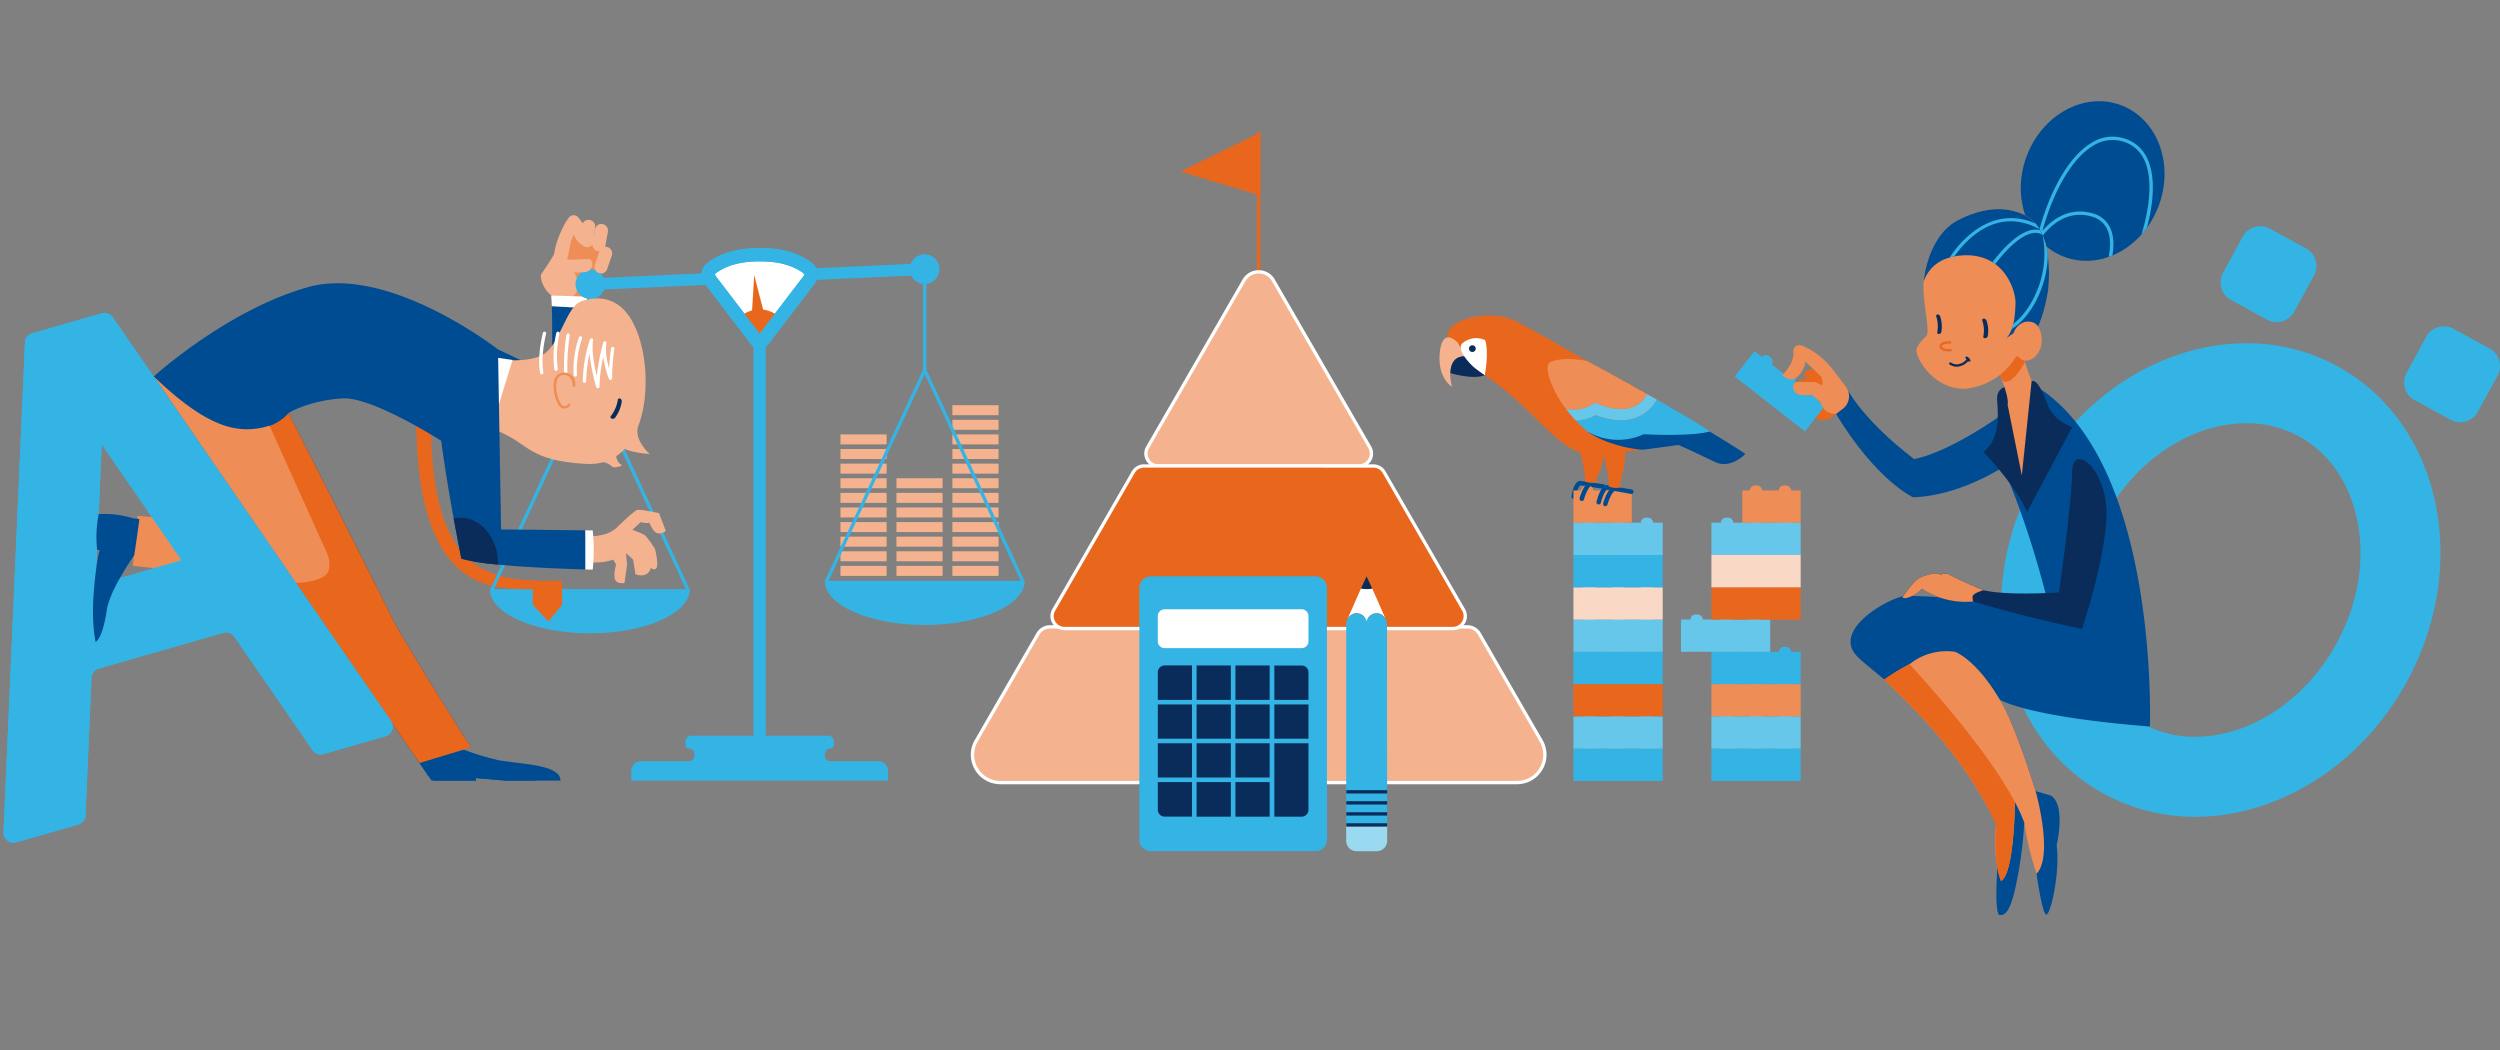 <svg id="Översikt" xmlns="http://www.w3.org/2000/svg" viewBox="0 0 750 315"><rect x="0" y="0" width="750" height="315" fill="#808080" stroke="none"/><defs><style>.cls-1{fill:#004c93;}.cls-2{fill:#ee8d55;}.cls-3{fill:#f9d9c6;}.cls-4{fill:#f4b38e;}.cls-5{fill:#fff;}.cls-6{fill:#34b4e4;}.cls-7{fill:#e9671d;}.cls-8{fill:#0a2c5a;}.cls-9{fill:#67c7eb;}.cls-10{fill:none;}.cls-11{fill:#e8671d;}.cls-12{fill:#9adaf1;}.cls-13{fill:#4079ae;}</style></defs><title>ao-oversikt</title><path class="cls-1" d="M176.129,88.972v35.9H149.483l-.087-20.046,16.151,7.639s.266-13.442,0-20.583C165.5,90.545,176.129,88.972,176.129,88.972Z"/><rect class="cls-2" x="165.932" y="70.515" width="12.903" height="19.316" rx="4.229" ry="4.229" transform="translate(26.338 -41.542) rotate(14.865)"/><polygon class="cls-3" points="171.333 72.266 171.333 72.266 170.574 75.91 170.574 75.91 171.333 72.266"/><rect class="cls-4" x="174.408" y="65.943" width="3.916" height="8.215" rx="1.861" ry="1.861" transform="translate(344.226 158.565) rotate(-173.859)"/><rect class="cls-4" x="178.106" y="67.165" width="3.916" height="8.215" rx="1.861" ry="1.861" transform="translate(344.326 173.842) rotate(-169.612)"/><path class="cls-4" d="M162.258,82.431s3.925-5.7,4.021-6.433c.586-4.482,3.66-10.212,4.675-11.021a1.769,1.769,0,0,1,2.538.287,57.184,57.184,0,0,1,4.891,7,2.974,2.974,0,0,1-2.9,1.324c-2.3-.126-3.309-3.214-3.309-3.214l-.844,1.89-.759,3.644-.367,1.761a4.916,4.916,0,0,0,1.462,3.285s4.385,5.117-.715,8.829l-3.806-.527C164.539,89.117,162.116,85.04,162.258,82.431Z"/><path class="cls-5" d="M165.547,91.881l10.582.59v-3.5l-10.792-.308C165.429,89.43,165.5,90.546,165.547,91.881Z"/><path class="cls-1" d="M472.081,149.674a.672.672,0,0,0,.66-.552c.536-2.935,1.21-3.433,1.349-3.506l6.825,1a.672.672,0,0,0,.2-1.33l-6.677-.982a1.3,1.3,0,0,0-.956.11c-.923.47-1.6,1.93-2.059,4.463a.672.672,0,0,0,.54.782A.7.7,0,0,0,472.081,149.674Z"/><rect class="cls-6" x="176.467" y="83.006" width="1" height="30.548"/><polygon class="cls-3" points="170.574 75.91 170.574 75.91 170.207 77.672 170.574 75.91"/><path class="cls-4" d="M171.922,78.943h0a2.292,2.292,0,0,0-3.127-.588L163.9,80.882a2.292,2.292,0,0,0-1.329,2.891h0c.494.957,1.939,2.841,4.215,1.1l3.8-3.04A2.292,2.292,0,0,0,171.922,78.943Z"/><rect class="cls-6" x="176.967" y="81.258" width="100.458" height="3.5" transform="translate(-3.52 10.355) rotate(-2.591)"/><circle class="cls-6" cx="177.115" cy="85.265" r="4.46" transform="translate(-3.659 8.061) rotate(-2.581)"/><path class="cls-4" d="M172.911,75.078h.194a1.861,1.861,0,0,1,1.861,1.861v6.315a1.249,1.249,0,0,1-1.249,1.249h-.194a2.473,2.473,0,0,1-2.473-2.473v-5.09a1.861,1.861,0,0,1,1.861-1.861Z" transform="translate(99.774 255.674) rotate(-92.153)"/><polygon class="cls-2" points="41.277 154.739 39.843 169.767 88.733 174.846 81.498 158.725 41.277 154.739"/><path class="cls-6" d="M206.948,176.747c0,7.314-13.423,13.243-29.98,13.243s-29.98-5.929-29.98-13.243Z"/><path class="cls-7" d="M124.847,125.018c0,52.91,22.55,51.729,34.986,51.729v4.715l4.686,4.947,4.105-4.947v-7.221c-19.5,0-39.34,1.029-39.34-48.139Z"/><polygon class="cls-6" points="206.002 177.245 176.967 114.741 147.962 177.245 147.055 176.823 176.967 112.366 206.908 176.823 206.002 177.245"/><path class="cls-4" d="M148.223,107.62s10.026,1.676,14.887-1.362,6.79-14.3,11.24-15.854c4.56-1.593,13.364-2.6,17.618,11.575s1.267,38.165-16.1,37.2-16.991-5.936-26.227-9.733-14.268-5.883-14.268-5.883Z"/><polygon class="cls-5" points="148.035 107.149 153.777 107.994 147.381 128.625 145.273 127.982 148.035 107.149"/><path class="cls-1" d="M553.754,115.99s4.364,9.447,20.482,21.734c0,0,10.965-1.5,31.575-17.132,0,0,5.959-3.8,9.394,0s-.014,8.809-.014,8.809-18.892,18.76-41.219,19.817c0,0-10.893-4.845-23.157-25.024Z"/><path class="cls-6" d="M673.934,126.978a32.594,32.594,0,0,1,15.79,3.949c8.73,4.761,14.872,13.434,17.294,24.422,2.692,12.212.556,25.573-6.016,37.623-9.3,17.048-25.97,28.064-42.475,28.064a32.6,32.6,0,0,1-15.793-3.949c-8.73-4.761-14.872-13.434-17.294-24.422-2.692-12.212-.556-25.573,6.016-37.623,9.3-17.047,25.97-28.063,42.476-28.064h0m0-24c-24.485,0-49.586,14.978-63.545,40.573-19.323,35.429-9.985,77.785,20.856,94.606a56.627,56.627,0,0,0,27.285,6.879c24.485,0,49.586-14.978,63.545-40.573,19.323-35.429,9.985-77.785-20.856-94.606a56.622,56.622,0,0,0-27.285-6.879Z"/><path class="cls-6" d="M733.166,97.906a6.016,6.016,0,0,0-5.285,3.123l-5.921,10.856a6.018,6.018,0,0,0,2.395,8.14l10.856,5.921a5.946,5.946,0,0,0,2.855.728,6.016,6.016,0,0,0,5.285-3.123l5.921-10.856a6.018,6.018,0,0,0-2.395-8.14l-10.856-5.921a5.945,5.945,0,0,0-2.855-.728Z"/><path class="cls-6" d="M678.094,67.87a6.016,6.016,0,0,0-5.285,3.123l-5.921,10.856a6.018,6.018,0,0,0,2.395,8.14l10.856,5.921a5.947,5.947,0,0,0,2.855.728,6.016,6.016,0,0,0,5.285-3.123L694.2,82.659a6.018,6.018,0,0,0-2.395-8.14L680.95,68.6a5.945,5.945,0,0,0-2.855-.728Z"/><path class="cls-1" d="M598.8,135.712s9.307,17.9,16.909,50.593c0,0-21.921-7.8-44.06-7.492-4.112.057-22.758,10.071-14.31,18.283,7.047,6.851,26.945,18.748,41.461,50.165,0,0,.18,2.81.423,12.877,0,0-1.074,14.411.766,14.411,1.811,0,3.349-1.43,5.172-10.846a125.694,125.694,0,0,0,2.126-16.858s2.409,9.1,3.682,15.3c0,0,1.582,11.433,2.823,12.193s4.279-12.15,3.215-20.807c0,0,2.886-12.15-1.822-14.884l-4.514-1.342s-6.156-20.166-10.728-27.407c0,0,7.563,5.07,45.024,8.06,0,0,2.877-80.027-34.714-102.435,0,0-7.368-.331-8.877,3.391S598.8,135.712,598.8,135.712Z"/><path class="cls-8" d="M601.347,116.133a3.335,3.335,0,0,0-2.215,3.167c-.087,2.541,1.748,11.786-4.091,16.288,0,0,9.71,10.024,13.069,18.024l13.547-25.462s-5.36-1.861-7.145-6.277-3.239-8.012-5.026-7.524Z"/><path class="cls-2" d="M598.8,109.618s4.115,9.074,3.489,11.83l4.256,21.193,2.938-28.291s-3.584-9.34-3.338-11.639Z"/><path class="cls-7" d="M606.149,102.71l-7.345,6.907s.639,1.3,1.531,3.692c1.012,2.824,4.194.612,7.144-4.644C606.48,105.769,606,104.069,606.149,102.71Z"/><path class="cls-4" d="M188.477,160.091l3.776-3.489a5.412,5.412,0,0,0,2.563.238s1.057,2.716,2.367,3.1a2.87,2.87,0,0,0,2.56-.667l-2.043-5.33s-5.435-1.2-6.5-.962-6.047,5.212-6.047,5.212Z"/><path class="cls-4" d="M175.9,160.962s4.719,0,7.046-1.293a8.55,8.55,0,0,0,2.909-2.2s6.852,2.487,7.692,3.15a28.812,28.812,0,0,1,2.974,4.09s1.1,4.525.452,5.624-1.745,0-1.745,0-.5,3.331-4.59,1.935l-.711-4.383-2.133-1.954.323,3.454-.776,5.536s-2.327.407-2.844-1.153.323-4.383.323-4.383l-.84-1.5s-5.365,1.948-9.632,0Z"/><path class="cls-4" d="M194.936,136.228s-4.545-3.924-3.61-7.984l-4.69,6.013S188.475,135.7,194.936,136.228Z"/><path class="cls-4" d="M184.843,136.228s-.161,2.438,1.793,3.328a4.284,4.284,0,0,1-2.8.593,5.342,5.342,0,0,0-2.846-1.487Z"/><path class="cls-1" d="M164.848,233.411,128.661,233,46.138,112.943S68.05,93,92.372,86.149,149.4,104.826,149.4,104.826l.926,54,25.263.273s1.4,11.773,0,11.735c-7.287-.2-30.389-.994-37.185-3.243,0,0-3.821-18.616-6.048-35.354,0,0-20.888-13.354-29.722-12.723-10.3.736-16.068,4.381-16.068,4.381s29.318,57.664,31.294,61.925c1.862,4.016,18.758,31.225,23.44,38.377l-4.381-.16a68.448,68.448,0,0,0,11,3.665"/><path class="cls-5" d="M227.891,102.534a2.021,2.021,0,0,1-1.076-.565L213.874,85.026c-.742-.91-1.549-2.131-1.409-3.076a3.338,3.338,0,0,1,1.662-1.989c3.553-2.389,8.055-3.55,13.764-3.55,5.788,0,10.162,1.128,13.764,3.551a3.352,3.352,0,0,1,1.7,2.094A4.229,4.229,0,0,1,242,84.91l-.1.116-12.941,16.942A2.021,2.021,0,0,1,227.891,102.534Z"/><path class="cls-6" d="M227.891,78.411c5.372,0,9.391,1.02,12.648,3.21a3.352,3.352,0,0,1,.806.7,3.883,3.883,0,0,1-.836,1.258l-.1.112-.091.12-12.428,16.27-12.428-16.27-.04-.053-.042-.051a4.877,4.877,0,0,1-.9-1.44,3.53,3.53,0,0,1,.766-.646c3.213-2.16,7.35-3.21,12.648-3.21m0-4c-6.48,0-11.225,1.434-14.88,3.891-3.482,2.341-3.1,5.03-.726,7.938l13,17.02a3.274,3.274,0,0,0,5.212,0l13-17.02c2.463-2.766,2.755-5.6-.726-7.938-3.655-2.457-8.228-3.891-14.88-3.891Z"/><path class="cls-8" d="M183.475,125.576h0a.478.478,0,0,1-.209-.775,10.691,10.691,0,0,0,2.079-4.8.491.491,0,0,1,.682-.44h0a.927.927,0,0,1,.5.94,10.727,10.727,0,0,1-2.016,4.84A.917.917,0,0,1,183.475,125.576Z"/><path class="cls-5" d="M179.35,116.477a.5.5,0,0,1-.479-.356,57.96,57.96,0,0,1-2.018-10.046,45.292,45.292,0,0,0-1.012,8.3.514.514,0,0,1-.514.486.5.5,0,0,1-.486-.514,42.223,42.223,0,0,1,2.136-12.5.5.5,0,0,1,.959.271c-.552,2.809.354,7.555,1.092,10.66a67.633,67.633,0,0,1,1.936-10.009.5.5,0,0,1,.973.231c-.448,2.3.175,5.364.783,7.546.177-3.452.6-6.055.6-6.088a.5.5,0,0,1,.986.161,62.331,62.331,0,0,0-.665,8.844.5.5,0,0,1-.966.183,32.177,32.177,0,0,1-1.719-6.542,46.512,46.512,0,0,0-1.108,8.864.5.5,0,0,1-.428.5A.612.612,0,0,1,179.35,116.477Z"/><path class="cls-5" d="M172.592,112.97a.5.5,0,0,1-.5-.481,29.693,29.693,0,0,1,1.593-11.3.5.5,0,0,1,.928.373,29.28,29.28,0,0,0-1.521,10.889.5.5,0,0,1-.481.519Z"/><path class="cls-5" d="M169.731,112.054a.5.5,0,0,1-.5-.47,58.564,58.564,0,0,1,.708-11.105.5.5,0,1,1,.986.162,58.723,58.723,0,0,0-.7,10.883.5.5,0,0,1-.469.529Z"/><path class="cls-5" d="M162.516,112.308a.5.5,0,0,1-.492-.416c-.909-5.316.773-11.758.846-12.029a.5.5,0,0,1,.967.256c-.018.064-1.7,6.506-.826,11.605a.5.5,0,0,1-.494.584Z"/><path class="cls-5" d="M166.8,111.267a.5.5,0,0,1-.494-.43,31.927,31.927,0,0,1,.588-10.969.5.5,0,1,1,.971.244A31.443,31.443,0,0,0,167.3,110.7a.5.5,0,0,1-.425.565A.583.583,0,0,1,166.8,111.267Z"/><path class="cls-7" d="M546.286,116.876a4.583,4.583,0,0,0,.086-3.837l-1.293-1.252c-.11.07-.228.124-.334.2l-3.186,2.423a4.764,4.764,0,0,0-.9,6.656l2.353,3.094a4.764,4.764,0,0,0,6.656.9l1.151-.876C544.51,123.985,546.286,116.876,546.286,116.876Z"/><polygon class="cls-3" points="542.405 109.198 542.405 109.198 545.079 111.787 545.079 111.787 542.405 109.198"/><polygon class="cls-3" points="545.079 111.787 545.079 111.787 546.371 113.039 545.079 111.787"/><rect class="cls-7" x="542.88" y="110.158" width="3.916" height="8.215" rx="1.861" ry="1.861" transform="translate(76.354 414.978) rotate(-44.54)"/><rect class="cls-7" x="540.447" y="113.268" width="3.916" height="8.215" rx="1.861" ry="1.861" transform="translate(73.474 414.164) rotate(-44.54)"/><rect class="cls-4" x="539.091" y="116.484" width="3.916" height="8.215" rx="1.861" ry="1.861" transform="translate(119.375 480.408) rotate(-53.039)"/><rect class="cls-6" x="520.537" y="112.534" width="26.771" height="9.684" transform="translate(184.996 -303.458) rotate(37.938)"/><rect class="cls-6" x="528.18" y="106.723" width="3.723" height="3.031" rx="1.516" ry="1.516" transform="translate(178.559 -303.003) rotate(37.938)"/><rect class="cls-6" x="535.025" y="112.058" width="3.723" height="3.031" rx="1.516" ry="1.516" transform="translate(183.285 -306.083) rotate(37.938)"/><rect class="cls-6" x="541.874" y="117.398" width="3.723" height="3.031" rx="1.516" ry="1.516" transform="translate(188.015 -309.166) rotate(37.938)"/><path class="cls-2" d="M542.349,112.656h.194a1.249,1.249,0,0,1,1.249,1.249v4.7a1.861,1.861,0,0,1-1.861,1.861h-.194a1.861,1.861,0,0,1-1.861-1.861v-3.474A2.473,2.473,0,0,1,542.349,112.656Z" transform="translate(421.963 657.671) rotate(-89.65)"/><path class="cls-2" d="M542.579,115.8h0a1.964,1.964,0,0,1,2.61-.923l3.879,1.852a1.964,1.964,0,0,1,.923,2.61h0c-.464.972-1.766,2.94-3.537,1.539l-2.952-2.468A1.964,1.964,0,0,1,542.579,115.8Z"/><path class="cls-2" d="M553.754,115.99l-1.686-2.217h0l-.3-.4-.366-.481-.01-.011c-.838-1.1-2.216-2.883-2.708-3.437-3-3.38-7.433-5.8-8.727-5.9a1.769,1.769,0,0,0-1.94,1.663c.485,3.879-3.353,7.318-3.353,7.318s2.284,2.26,4.2.83a7.49,7.49,0,0,0,2.772-4.906l.768.744,2.674,2.59,1.293,1.252a4.583,4.583,0,0,1-.086,3.837s-1.776,7.11,4.529,7.318l2.035-1.548A4.764,4.764,0,0,0,553.754,115.99Z"/><ellipse class="cls-1" cx="627.797" cy="54.306" rx="24.288" ry="21.163" transform="translate(359.939 624.683) rotate(-69.788)"/><rect class="cls-7" x="377.105" y="39.695" width="1" height="61.376"/><polygon class="cls-7" points="354.127 51.46 378.102 58.698 378.102 39.699 354.127 51.46"/><path class="cls-4" d="M382,84.1a5.078,5.078,0,0,0-8.795,0l-28.931,50.111a3.719,3.719,0,0,0,3.221,5.578h60.216a3.719,3.719,0,0,0,3.221-5.578Z"/><path class="cls-5" d="M407.714,140.286H347.5a4.218,4.218,0,0,1-3.653-6.328l28.931-50.111a5.521,5.521,0,0,1,4.83-2.789h0a5.521,5.521,0,0,1,4.829,2.789l28.932,50.111a4.218,4.218,0,0,1-3.653,6.328ZM377.605,82.058a4.535,4.535,0,0,0-3.965,2.289L344.71,134.458a3.219,3.219,0,0,0,2.788,4.828h60.216a3.219,3.219,0,0,0,2.788-4.828L381.57,84.347a4.534,4.534,0,0,0-3.964-2.289Z"/><path class="cls-4" d="M300.105,234.772a8.352,8.352,0,0,1-7.234-12.528l18.523-32.083a4.233,4.233,0,0,1,3.654-2.109H440.163a4.23,4.23,0,0,1,3.653,2.109l18.522,32.083a8.351,8.351,0,0,1-7.232,12.528Z"/><path class="cls-5" d="M440.163,188.551a3.719,3.719,0,0,1,3.221,1.859l18.523,32.083a7.852,7.852,0,0,1-6.8,11.779h-155a7.852,7.852,0,0,1-6.8-11.779l18.523-32.083a3.719,3.719,0,0,1,3.221-1.859H440.163m0-1H315.048a4.732,4.732,0,0,0-4.087,2.359l-18.523,32.083a8.852,8.852,0,0,0,7.666,13.279h155a8.852,8.852,0,0,0,7.666-13.279l-18.523-32.083a4.732,4.732,0,0,0-4.087-2.359Z"/><path class="cls-7" d="M412.008,139.786H343.2a3.719,3.719,0,0,0-3.221,1.859l-23.861,41.328a3.719,3.719,0,0,0,3.221,5.578H435.868a3.719,3.719,0,0,0,3.221-5.578l-23.86-41.328A3.719,3.719,0,0,0,412.008,139.786Z"/><path class="cls-5" d="M435.869,189.052H319.342a4.219,4.219,0,0,1-3.653-6.329L339.55,141.4a4.23,4.23,0,0,1,3.653-2.109h68.8a4.23,4.23,0,0,1,3.653,2.109l23.86,41.327a4.22,4.22,0,0,1-3.653,6.329ZM343.2,140.286a3.228,3.228,0,0,0-2.788,1.609l-23.861,41.327a3.219,3.219,0,0,0,2.788,4.829H435.869a3.22,3.22,0,0,0,2.788-4.829L414.8,141.9a3.228,3.228,0,0,0-2.788-1.609Z"/><rect class="cls-8" x="343.773" y="198.137" width="52.705" height="54.714"/><rect class="cls-5" x="343.773" y="179.4" width="52.705" height="17.694"/><rect class="cls-6" x="513.425" y="224.588" width="26.771" height="9.684"/><rect class="cls-6" x="516.271" y="223.094" width="3.723" height="3.031" rx="1.516" ry="1.516"/><rect class="cls-6" x="524.949" y="223.094" width="3.723" height="3.031" rx="1.516" ry="1.516"/><rect class="cls-6" x="533.634" y="223.094" width="3.723" height="3.031" rx="1.516" ry="1.516"/><rect class="cls-9" x="513.425" y="214.904" width="26.771" height="9.684"/><rect class="cls-9" x="516.271" y="213.41" width="3.723" height="3.031" rx="1.516" ry="1.516"/><rect class="cls-9" x="524.949" y="213.41" width="3.723" height="3.031" rx="1.516" ry="1.516"/><rect class="cls-9" x="533.634" y="213.41" width="3.723" height="3.031" rx="1.516" ry="1.516"/><rect class="cls-2" x="513.425" y="205.22" width="26.771" height="9.684"/><rect class="cls-2" x="516.271" y="203.726" width="3.723" height="3.031" rx="1.516" ry="1.516"/><rect class="cls-2" x="524.949" y="203.726" width="3.723" height="3.031" rx="1.516" ry="1.516"/><rect class="cls-2" x="533.634" y="203.726" width="3.723" height="3.031" rx="1.516" ry="1.516"/><rect class="cls-6" x="513.425" y="195.557" width="26.771" height="9.684"/><rect class="cls-6" x="516.271" y="194.063" width="3.723" height="3.031" rx="1.516" ry="1.516"/><rect class="cls-6" x="524.949" y="194.063" width="3.723" height="3.031" rx="1.516" ry="1.516"/><rect class="cls-6" x="533.634" y="194.063" width="3.723" height="3.031" rx="1.516" ry="1.516"/><rect class="cls-9" x="504.289" y="185.851" width="26.771" height="9.684"/><rect class="cls-9" x="507.135" y="184.357" width="3.723" height="3.031" rx="1.516" ry="1.516"/><rect class="cls-9" x="515.813" y="184.357" width="3.723" height="3.031" rx="1.516" ry="1.516"/><rect class="cls-9" x="524.498" y="184.357" width="3.723" height="3.031" rx="1.516" ry="1.516"/><rect class="cls-10" x="358.644" y="199.629" width="10.911" height="10.399"/><rect class="cls-10" x="358.644" y="210.919" width="10.911" height="10.911"/><rect class="cls-10" x="358.644" y="222.721" width="10.911" height="10.912"/><rect class="cls-10" x="370.446" y="210.919" width="10.911" height="10.911"/><rect class="cls-10" x="370.446" y="222.721" width="10.911" height="10.912"/><rect class="cls-10" x="370.446" y="234.525" width="10.911" height="10.464"/><path class="cls-10" d="M347.344,243.362a1.631,1.631,0,0,0,1.626,1.626h8.782V234.525H347.344Z"/><rect class="cls-10" x="347.344" y="222.721" width="10.409" height="10.912"/><path class="cls-10" d="M347.344,201.255v8.772h10.409v-10.4H348.97A1.631,1.631,0,0,0,347.344,201.255Z"/><rect class="cls-10" x="347.344" y="210.919" width="10.409" height="10.911"/><rect class="cls-10" x="358.644" y="234.525" width="10.911" height="10.464"/><rect class="cls-10" x="370.446" y="199.629" width="10.911" height="10.399"/><rect class="cls-10" x="382.249" y="210.919" width="10.298" height="10.911"/><path class="cls-10" d="M390.92,199.629h-8.671v10.4h10.3v-8.772A1.631,1.631,0,0,0,390.92,199.629Z"/><rect class="cls-10" x="347.344" y="182.754" width="45.202" height="11.67" rx="1.626" ry="1.626"/><path class="cls-6" d="M394.651,172.907H345.239a3.446,3.446,0,0,0-3.436,3.436v75.581a3.446,3.446,0,0,0,3.436,3.436h49.412a3.446,3.446,0,0,0,3.436-3.436V176.343A3.446,3.446,0,0,0,394.651,172.907Zm-36.9,72.081h-8.347a2.067,2.067,0,0,1-2.061-2.061v-8.4h10.409Zm0-11.356H347.344V222.721h10.409Zm0-11.8H347.344V210.919h10.409Zm0-11.8H347.344V201.69a2.067,2.067,0,0,1,2.061-2.061h8.347Zm11.8,34.961H358.644V234.525h10.911Zm0-11.356H358.644V222.721h10.911Zm0-11.8H358.644V210.919h10.911Zm0-11.8H358.644v-10.4h10.911Zm11.8,34.961H370.446V234.525h10.911Zm0-11.356H370.446V222.721h10.911Zm0-11.8H370.446V210.919h10.911Zm0-11.8H370.446v-10.4h10.911Zm11.189,16.007v16.893a2.067,2.067,0,0,1-2.061,2.061h-8.236V222.721h10.3Zm0-4.2h-10.3V210.919h10.3Zm0-11.8h-10.3v-10.4h8.236a2.067,2.067,0,0,1,2.061,2.061Zm0-17.665a2.067,2.067,0,0,1-2.061,2.061h-41.08a2.067,2.067,0,0,1-2.061-2.061v-7.548a2.067,2.067,0,0,1,2.061-2.061h41.08a2.067,2.067,0,0,1,2.061,2.061Z"/><rect class="cls-6" x="369.253" y="196.044" width="1.374" height="53.077"/><rect class="cls-6" x="357.605" y="196.044" width="1.374" height="53.077"/><rect class="cls-6" x="380.899" y="196.044" width="1.374" height="53.077"/><rect class="cls-6" x="343.402" y="221.609" width="53.076" height="1.374"/><rect class="cls-6" x="343.402" y="233.255" width="37.955" height="1.374"/><rect class="cls-6" x="343.402" y="209.962" width="53.076" height="1.374"/><rect class="cls-5" x="409.457" y="184.387" width="1" height="52.864"/><rect class="cls-7" x="513.425" y="176.189" width="26.771" height="9.684"/><rect class="cls-7" x="516.271" y="174.695" width="3.723" height="3.031" rx="1.516" ry="1.516"/><rect class="cls-7" x="524.949" y="174.695" width="3.723" height="3.031" rx="1.516" ry="1.516"/><rect class="cls-7" x="533.634" y="174.695" width="3.723" height="3.031" rx="1.516" ry="1.516"/><rect class="cls-3" x="513.425" y="166.505" width="26.771" height="9.684"/><rect class="cls-3" x="516.271" y="165.011" width="3.723" height="3.031" rx="1.516" ry="1.516"/><rect class="cls-3" x="524.949" y="165.011" width="3.723" height="3.031" rx="1.516" ry="1.516"/><rect class="cls-3" x="533.634" y="165.011" width="3.723" height="3.031" rx="1.516" ry="1.516"/><rect class="cls-9" x="513.425" y="156.799" width="26.771" height="9.684"/><rect class="cls-9" x="516.271" y="155.305" width="3.723" height="3.031" rx="1.516" ry="1.516"/><rect class="cls-9" x="524.949" y="155.305" width="3.723" height="3.031" rx="1.516" ry="1.516"/><rect class="cls-9" x="533.634" y="155.305" width="3.723" height="3.031" rx="1.516" ry="1.516"/><rect class="cls-2" x="522.687" y="147.136" width="17.509" height="9.684"/><rect class="cls-2" x="524.949" y="145.642" width="3.723" height="3.031" rx="1.516" ry="1.516"/><rect class="cls-2" x="533.634" y="145.642" width="3.723" height="3.031" rx="1.516" ry="1.516"/><rect class="cls-6" x="472.036" y="224.588" width="26.771" height="9.684"/><rect class="cls-6" x="474.882" y="223.094" width="3.723" height="3.031" rx="1.516" ry="1.516"/><rect class="cls-6" x="483.56" y="223.094" width="3.723" height="3.031" rx="1.516" ry="1.516"/><rect class="cls-6" x="492.245" y="223.094" width="3.723" height="3.031" rx="1.516" ry="1.516"/><rect class="cls-9" x="472.036" y="214.904" width="26.771" height="9.684"/><rect class="cls-9" x="474.882" y="213.41" width="3.723" height="3.031" rx="1.516" ry="1.516"/><rect class="cls-9" x="483.56" y="213.41" width="3.723" height="3.031" rx="1.516" ry="1.516"/><rect class="cls-9" x="492.245" y="213.41" width="3.723" height="3.031" rx="1.516" ry="1.516"/><rect class="cls-7" x="472.036" y="205.22" width="26.771" height="9.684"/><rect class="cls-7" x="474.882" y="203.726" width="3.723" height="3.031" rx="1.516" ry="1.516"/><rect class="cls-7" x="483.56" y="203.726" width="3.723" height="3.031" rx="1.516" ry="1.516"/><rect class="cls-7" x="492.245" y="203.726" width="3.723" height="3.031" rx="1.516" ry="1.516"/><rect class="cls-6" x="472.036" y="195.557" width="26.771" height="9.684"/><rect class="cls-6" x="474.882" y="194.063" width="3.723" height="3.031" rx="1.516" ry="1.516"/><rect class="cls-6" x="483.56" y="194.063" width="3.723" height="3.031" rx="1.516" ry="1.516"/><rect class="cls-6" x="492.245" y="194.063" width="3.723" height="3.031" rx="1.516" ry="1.516"/><rect class="cls-9" x="472.036" y="185.851" width="26.771" height="9.684"/><rect class="cls-9" x="474.882" y="184.357" width="3.723" height="3.031" rx="1.516" ry="1.516"/><rect class="cls-9" x="483.56" y="184.357" width="3.723" height="3.031" rx="1.516" ry="1.516"/><rect class="cls-9" x="492.245" y="184.357" width="3.723" height="3.031" rx="1.516" ry="1.516"/><rect class="cls-3" x="472.036" y="176.189" width="26.771" height="9.684"/><rect class="cls-3" x="474.882" y="174.695" width="3.723" height="3.031" rx="1.516" ry="1.516"/><rect class="cls-3" x="483.56" y="174.695" width="3.723" height="3.031" rx="1.516" ry="1.516"/><rect class="cls-3" x="492.245" y="174.695" width="3.723" height="3.031" rx="1.516" ry="1.516"/><rect class="cls-6" x="472.036" y="166.505" width="26.771" height="9.684"/><rect class="cls-6" x="474.882" y="165.011" width="3.723" height="3.031" rx="1.516" ry="1.516"/><rect class="cls-6" x="483.56" y="165.011" width="3.723" height="3.031" rx="1.516" ry="1.516"/><rect class="cls-6" x="492.245" y="165.011" width="3.723" height="3.031" rx="1.516" ry="1.516"/><rect class="cls-9" x="472.036" y="156.799" width="26.771" height="9.684"/><rect class="cls-9" x="474.882" y="155.305" width="3.723" height="3.031" rx="1.516" ry="1.516"/><rect class="cls-9" x="483.56" y="155.305" width="3.723" height="3.031" rx="1.516" ry="1.516"/><rect class="cls-9" x="492.245" y="155.305" width="3.723" height="3.031" rx="1.516" ry="1.516"/><rect class="cls-2" x="472.036" y="147.136" width="17.509" height="9.684"/><rect class="cls-2" x="474.298" y="145.642" width="3.723" height="3.031" rx="1.516" ry="1.516"/><rect class="cls-2" x="482.983" y="145.642" width="3.723" height="3.031" rx="1.516" ry="1.516"/><rect class="cls-4" x="285.722" y="125.943" width="13.845" height="3"/><rect class="cls-4" x="285.722" y="130.325" width="13.845" height="3"/><rect class="cls-4" x="285.722" y="134.708" width="13.845" height="3"/><rect class="cls-4" x="285.722" y="139.091" width="13.845" height="3"/><rect class="cls-4" x="285.722" y="143.474" width="13.845" height="3"/><rect class="cls-4" x="285.722" y="147.856" width="13.845" height="3"/><rect class="cls-4" x="285.722" y="152.239" width="13.845" height="3"/><rect class="cls-4" x="285.722" y="156.622" width="13.845" height="3"/><rect class="cls-4" x="285.722" y="161.004" width="13.845" height="3"/><rect class="cls-4" x="285.722" y="165.387" width="13.845" height="3"/><rect class="cls-4" x="285.722" y="169.77" width="13.845" height="3"/><rect class="cls-4" x="285.722" y="121.56" width="13.845" height="3"/><rect class="cls-4" x="252.142" y="130.325" width="13.845" height="3"/><rect class="cls-4" x="252.142" y="134.708" width="13.845" height="3"/><rect class="cls-4" x="252.142" y="139.091" width="13.845" height="3"/><rect class="cls-4" x="252.142" y="143.474" width="13.845" height="3"/><rect class="cls-4" x="252.142" y="147.856" width="13.845" height="3"/><rect class="cls-4" x="252.142" y="152.239" width="13.845" height="3"/><rect class="cls-4" x="252.142" y="156.622" width="13.845" height="3"/><rect class="cls-4" x="252.142" y="161.004" width="13.845" height="3"/><rect class="cls-4" x="252.142" y="165.387" width="13.845" height="3"/><rect class="cls-4" x="252.142" y="169.77" width="13.845" height="3"/><rect class="cls-4" x="268.932" y="143.474" width="13.845" height="3"/><rect class="cls-4" x="268.932" y="147.856" width="13.845" height="3"/><rect class="cls-4" x="268.932" y="152.239" width="13.845" height="3"/><rect class="cls-4" x="268.932" y="156.622" width="13.845" height="3"/><rect class="cls-4" x="268.932" y="161.004" width="13.845" height="3"/><rect class="cls-4" x="268.932" y="165.387" width="13.845" height="3"/><rect class="cls-4" x="268.932" y="169.77" width="13.845" height="3"/><path class="cls-6" d="M307.406,174.247c0,7.314-13.423,13.243-29.98,13.243s-29.98-5.929-29.98-13.243Z"/><rect class="cls-6" x="226.043" y="101.56" width="3.696" height="120.778"/><polygon class="cls-6" points="306.445 174.703 277.425 112.24 248.36 174.699 247.454 174.277 277.425 109.869 307.351 174.281 306.445 174.703"/><rect class="cls-6" x="276.925" y="84.966" width="1" height="26.089"/><path class="cls-6" d="M247.462,226.711v-.524a1.649,1.649,0,0,1,1.649-1.649h0a1.031,1.031,0,0,0,1.031-1.031v-1.141a1.649,1.649,0,0,0-1.649-1.649h-41.2a1.649,1.649,0,0,0-1.649,1.649v1.141a1.031,1.031,0,0,0,1.031,1.031h0a1.649,1.649,0,0,1,1.649,1.649v.524a1.649,1.649,0,0,1-1.649,1.649H192.291a2.91,2.91,0,0,0-2.91,2.91v2.91H266.4v-2.91a2.91,2.91,0,0,0-2.91-2.91H249.11A1.649,1.649,0,0,1,247.462,226.711Z"/><circle class="cls-6" cx="277.375" cy="80.747" r="4.46" transform="translate(-3.354 12.57) rotate(-2.581)"/><path class="cls-7" d="M227.651,103.184l-6.379-7.324a8.735,8.735,0,0,1,12.758-.514Z"/><polygon class="cls-7" points="229.063 93.384 225.588 93.72 226.259 82.512 229.063 93.384"/><path class="cls-2" d="M577.876,100.839s-3.09,2.8-2.981,4.367c.194,2.761,5.333,11.594,14.654,11.41a19.849,19.849,0,0,0,15.23-9.569s1.168-.648,1.771-.122,7.2-11.65,7.942-20.308-.311-18.877-7.119-22.112-13.764-1.538-19.646,1.378c-7.67,3.8-10.187,13.539-10.65,18.971S579.241,99.466,577.876,100.839Z"/><path class="cls-8" d="M595.514,101.467h0c-.364.018-.588-.222-.52-.541a8.956,8.956,0,0,0-.3-4.7.44.44,0,0,1,.4-.627h0a.906.906,0,0,1,.847.555,8.992,8.992,0,0,1,.374,4.705A.867.867,0,0,1,595.514,101.467Z"/><path class="cls-8" d="M581.668,100.2h0a.43.43,0,0,1-.484-.536,9.614,9.614,0,0,0-.3-4.7.442.442,0,0,1,.367-.631h0a.834.834,0,0,1,.787.548,9.646,9.646,0,0,1,.361,4.7A.825.825,0,0,1,581.668,100.2Z"/><path class="cls-11" d="M584.774,105.432c-.919,0-2.806-.16-2.9-1.471a1.106,1.106,0,0,1,.323-.872c.758-.772,2.659-.7,2.871-.687a.35.35,0,0,1,.331.367.357.357,0,0,1-.367.332,3.931,3.931,0,0,0-2.336.478.4.4,0,0,0-.123.333c.052.743,1.793.871,2.614.807a.362.362,0,0,1,.373.325.35.35,0,0,1-.324.374C585.172,105.422,585,105.432,584.774,105.432Z"/><path class="cls-8" d="M586.994,110.011a3.732,3.732,0,0,1-2.351-.857l.47-.519a3.053,3.053,0,0,0,2.21.657,4.279,4.279,0,0,0,2.622-1.428,1.467,1.467,0,0,0-.206-.3.35.35,0,0,1,.38-.575,1.876,1.876,0,0,1,1.066,1.41l-.693.09a1.125,1.125,0,0,0-.03-.147,4.954,4.954,0,0,1-3.059,1.65A3.474,3.474,0,0,1,586.994,110.011Z"/><path class="cls-8" d="M621.658,141.36c-.171,10.2-3.975,36.367-3.975,36.367s-15.54,1.07-22.647-.666c0,0-5.57-2.225-10.478-4.787,0,0-1.5-.526-2.209.2a3.681,3.681,0,0,0-2.132-.435,16.87,16.87,0,0,0-4.09,1.2c-2,.734-5.387,6-5.387,6s.526.669,2.733-.377a8.63,8.63,0,0,0,3.1-2.246,23.749,23.749,0,0,0,15.339,3.831s14.227,4.377,32.67,8.216c0,0,6.435-18.786,7.324-32.625C632.874,140.978,621.807,132.437,621.658,141.36Z"/><path class="cls-2" d="M573.472,178.867a8.629,8.629,0,0,0,3.1-2.246,23.748,23.748,0,0,0,15.339,3.831,7.56,7.56,0,0,1-.148-1.429c.083-.874,1.989-1.581,3.278-1.961h-.006s-5.57-2.225-10.478-4.787c0,0-1.5-.526-2.209.2a3.681,3.681,0,0,0-2.132-.435,16.873,16.873,0,0,0-4.09,1.2c-2,.734-5.388,6-5.388,6S571.265,179.913,573.472,178.867Z"/><path class="cls-2" d="M610.675,237.3s-6.156-20.166-10.729-27.407c-7.316-12.334-13.47-14.365-13.47-14.365a17.746,17.746,0,0,0-13.616,3.729,71.111,71.111,0,0,0-7.641,4.662c11.529,10.673,25.267,25.339,33.584,43.339a39.723,39.723,0,0,0,1.5,17.049c4.025-2.267,4.176-23.69,4.176-23.69a44.881,44.881,0,0,1,2.81,6.224,87.374,87.374,0,0,0,3.682,15.3C616.183,256.652,610.675,237.3,610.675,237.3Z"/><path class="cls-7" d="M572.86,199.259a63.366,63.366,0,0,0-7.64,4.662c11.529,10.673,25.267,25.339,33.584,43.339,0,0-1.1,10.964,1.5,17.049,4-2.251,4.174-23.377,4.176-23.676C596.694,225.846,580.094,207.106,572.86,199.259Z"/><path class="cls-2" d="M169.412,122.592a2.585,2.585,0,0,0,1.633-.911.325.325,0,0,0-.093-.493.45.45,0,0,0-.568.089,1.612,1.612,0,0,1-1.112.607c-.484-.025-.878-.524-1.124-.938-1.081-1.823-1.859-5.8-.717-7.567a1.786,1.786,0,0,1,1.471-.85,2.638,2.638,0,0,1,1.974.533,3.46,3.46,0,0,1,.9,2.6.368.368,0,0,0,.377.374.4.4,0,0,0,.436-.336,4.078,4.078,0,0,0-1.129-3.147,3.466,3.466,0,0,0-2.6-.734,2.646,2.646,0,0,0-2.13,1.217c-1.314,2.031-.449,6.307.7,8.244a2.272,2.272,0,0,0,1.79,1.312A1.714,1.714,0,0,0,169.412,122.592Z"/><path class="cls-1" d="M168.136,234.18c0-5.263-13.562-4.814-20.226-6.48a68.452,68.452,0,0,1-11-3.665l-12.068,3.423,4.628,6.722h13.3v-.769l8.768.769Z"/><path class="cls-12" d="M406.83,255.359h6.345a3.119,3.119,0,0,0,2.973-3.247v-4.633H403.856v4.633A3.119,3.119,0,0,0,406.83,255.359Z"/><path class="cls-5" d="M411.666,176.54a7.184,7.184,0,0,1-3.365-.018l-4.194,9.522h0a3.155,3.155,0,0,1,2.884-2.087,3.187,3.187,0,0,1,2.988,2.444,3.187,3.187,0,0,1,2.987-2.444,3.137,3.137,0,0,1,2.836,1.991l.007,0Z"/><path class="cls-8" d="M408.3,176.522a7.184,7.184,0,0,0,3.365.018l-1.687-3.633Z"/><path class="cls-6" d="M416.1,189.731V187.38a3.635,3.635,0,0,0-.3-1.432,3.137,3.137,0,0,0-2.836-1.991,3.187,3.187,0,0,0-2.987,2.444,3.187,3.187,0,0,0-2.987-2.444,3.154,3.154,0,0,0-2.884,2.087,3.659,3.659,0,0,0-.251,1.336v60.1h12.292Z"/><rect class="cls-8" x="403.903" y="237.051" width="12.245" height="1"/><rect class="cls-8" x="403.903" y="240.36" width="12.245" height="1"/><rect class="cls-8" x="403.903" y="243.67" width="12.245" height="1"/><rect class="cls-8" x="403.903" y="246.979" width="12.245" height="1"/><path class="cls-8" d="M138.161,155.3a12.445,12.445,0,0,0-2.074.21c1.348,7.042,2.312,12.075,2.312,12.075a60.2,60.2,0,0,0,11.055,1.8c0-.017,0-.033,0-.05C149.456,161.587,144.4,155.3,138.161,155.3Z"/><path class="cls-6" d="M227.891,78.411c5.372,0,9.391,1.02,12.648,3.21a3.352,3.352,0,0,1,.806.7,3.883,3.883,0,0,1-.836,1.258l-.1.112-.091.12-12.428,16.27-12.428-16.27-.04-.053-.042-.051a4.877,4.877,0,0,1-.9-1.44,3.53,3.53,0,0,1,.766-.646c3.213-2.16,7.35-3.21,12.648-3.21m0-4c-6.48,0-11.225,1.434-14.88,3.891-3.482,2.341-3.1,5.03-.726,7.938l13,17.02a3.274,3.274,0,0,0,5.212,0l13-17.02c2.463-2.766,2.755-5.6-.726-7.938-3.655-2.457-8.228-3.891-14.88-3.891Z"/><path class="cls-6" d="M637.089,41.478a11.635,11.635,0,0,0-9.4,1.234c-6.869,3.932-13.016,14.555-16.487,28.451q.36.445.744.868l.081-.141c.056-.1,5.688-9.668,15.38-6.952a7.043,7.043,0,0,1,4.689,3.715c1.24,2.544,1.021,5.812.51,8.413q.557-.2,1.106-.423c.452-2.642.55-5.827-.715-8.426a8.005,8.005,0,0,0-5.32-4.242c-7.349-2.062-12.512,2.409-14.941,5.27,3.479-12.57,9.168-22.068,15.45-25.665a10.659,10.659,0,0,1,8.62-1.144,10.054,10.054,0,0,1,6.343,5.269c3.645,7.23.409,19.061-.723,22.668q.865-.968,1.647-2.037c1.373-5.081,3.219-14.634-.029-21.08A11.026,11.026,0,0,0,637.089,41.478Z"/><ellipse class="cls-10" cx="627.797" cy="54.306" rx="24.288" ry="21.163" transform="translate(359.939 624.683) rotate(-69.788)"/><path class="cls-1" d="M607.374,64.5c-6.808-3.235-13.764-1.538-19.646,1.378-7.457,3.7-10.043,13-10.606,18.508,1.2-3.362,4.139-7.163,11.232-7.738,13.085-1.061,16.457,10.827,16.3,14.433-.17,3.976-.337,7.6-2.779,10.487,0,0,4.889-4.533,8.645-2.18l.452-.338a44.013,44.013,0,0,0,3.519-12.438C615.236,77.958,614.181,67.739,607.374,64.5Z"/><path class="cls-6" d="M611.739,85.563c-2.319,6.6-5.7,10.017-7.728,11.588a12.5,12.5,0,0,1-.49,1.58c1.839-1.139,6.265-4.6,9.161-12.836a29.375,29.375,0,0,0,1.651-9.4,23.71,23.71,0,0,0-1.529-5.872A29.062,29.062,0,0,1,611.739,85.563Z"/><path class="cls-6" d="M612.6,70.331a.388.388,0,0,0,.081.023q-.3-.675-.649-1.3c-5.37-1.441-11.936,6.461-14.3,9.61.289.179.569.366.836.562C601,76.014,607.838,67.83,612.6,70.331Z"/><path class="cls-6" d="M584.942,77.231c0,.007,0,.015-.008.022.439-.125.906-.23,1.39-.322a28.988,28.988,0,0,1,6.6-6.916c5.974-4.353,12.321-4.788,18.869-1.294.012.007.026,0,.039.007a12.251,12.251,0,0,0-1.161-1.656C595.1,60.211,585.046,77.055,584.942,77.231Z"/><path class="cls-10" d="M607.374,64.5c-6.808-3.235-13.764-1.538-19.646,1.378-7.457,3.7-10.043,13-10.606,18.508,1.2-3.362,4.139-7.163,11.232-7.738,13.085-1.061,16.457,10.827,16.3,14.433-.17,3.976-.337,7.6-2.779,10.487,0,0,4.889-4.533,8.645-2.18l.452-.338a44.013,44.013,0,0,0,3.519-12.438C615.236,77.958,614.181,67.739,607.374,64.5Z"/><path class="cls-2" d="M603.781,102.273c-.24-3.418,2.217-5.65,4.27-5.794,2.843-.2,4.215,1.765,4.455,5.182s-2.022,6.36-4.574,6.539C605.879,108.345,604.021,105.691,603.781,102.273Z"/><polygon class="cls-1" points="128.661 231.87 142.77 231.87 142.77 234.18 130.247 234.18 128.661 231.87"/><polygon class="cls-1" points="142.77 233.411 160.6 231.87 160.6 234.18 151.539 234.18 142.77 233.411"/><path class="cls-7" d="M117.855,185.818c-1.976-4.261-31.294-61.924-31.294-61.924a13.332,13.332,0,0,1-7.31,4.35l13.5,41.143s-.462,2.883-5.219,3.717L71.961,150.512l53.891,78.4,13.176-4.01,2.268-.712C136.613,217.043,119.718,189.834,117.855,185.818Z"/><path class="cls-2" d="M98.184,166.132,80.858,127.7c-9.536,2.923-18.759.5-34.72-14.756l25.823,37.569,16.772,24.334c4.4-.018,8.983-1.3,9.8-3.5A8.074,8.074,0,0,0,98.184,166.132Z"/><path class="cls-13" d="M29.138,164.945l.393-8.972A23.912,23.912,0,0,0,29.138,164.945Z"/><path class="cls-6" d="M117.3,216.286,87.532,173.1,45.946,112.77,33.819,95.176a3,3,0,0,0-3.3-1.181l-20.865,6a3,3,0,0,0-2.168,2.752L1.051,249.695a3,3,0,0,0,3.826,3.015l18.6-5.347a3,3,0,0,0,2.169-2.752l1.808-41.276a3,3,0,0,1,2.169-2.752l37.38-10.743a3,3,0,0,1,3.3,1.181l23.447,34.018a3,3,0,0,0,3.3,1.181l18.6-5.347A3,3,0,0,0,117.3,216.286ZM35.98,173.418c-1.841,3.25-3.532,6.823-3.962,9.718-1.313,8.834-3.342,9.431-3.342,9.431a85.078,85.078,0,0,1,.227-22.238l.236-5.383a35.644,35.644,0,0,1,.469-10.7l.917-20.941,17.048,24.733L54.5,168.095l-8.856,2.545Z"/><path class="cls-6" d="M117.3,216.286,87.532,173.1,45.946,112.77,33.819,95.176a3,3,0,0,0-3.3-1.181l-20.865,6a3,3,0,0,0-2.168,2.752L1.051,249.695a3,3,0,0,0,3.826,3.015l18.6-5.347a3,3,0,0,0,2.169-2.752l1.808-41.276a3,3,0,0,1,2.169-2.752l37.38-10.743a3,3,0,0,1,3.3,1.181l23.447,34.018a3,3,0,0,0,3.3,1.181l18.6-5.347A3,3,0,0,0,117.3,216.286ZM45.647,170.64l-17.414,4.987s-.19.227.669-5.3l.236-5.383a35.6,35.6,0,0,1,.44-10.566l0-.018c.012-.059.021-.1.026-.115l.917-20.941,17.048,24.733L54.5,168.095Z"/><path class="cls-1" d="M40.11,167.63c.011-.071,1.338-8.76,1.71-11.9l-2.065-.286a28.763,28.763,0,0,0-10.148-1.2c0,.015-.013.055-.026.115l0,.018a37.7,37.7,0,0,0-.535,3.976,37.193,37.193,0,0,0,.1,6.59l0,.03L29.9,165a38.566,38.566,0,0,0-1,5.328c-.694,5.555-1.74,14.433-.227,22.238,0,0,2.029-.6,3.342-9.431.43-2.9,2.121-6.468,3.962-9.718,1.544-2.727,3.194-5.227,4.3-6.9Z"/><path class="cls-1" d="M29.578,154.379l0-.018Z"/><path class="cls-1" d="M29.042,158.355a35.225,35.225,0,0,1,.564-4.109A28.561,28.561,0,0,0,29.042,158.355Z"/><path class="cls-1" d="M479.606,151.342a.671.671,0,0,0,.649-.5c.891-3.389,1.755-3.893,1.89-3.952l7.139,1.285a.672.672,0,1,0,.238-1.323l-7.177-1.291a1.323,1.323,0,0,0-.906.18c-.959.54-1.795,2.142-2.483,4.759a.672.672,0,0,0,.65.843Z"/><path class="cls-1" d="M481.6,151.857a.673.673,0,0,0,.647-.493c.418-1.508,1.391-3.779,2.243-4.108a.672.672,0,0,0-.484-1.253c-1.779.687-2.856,4.288-3.054,5a.673.673,0,0,0,.648.851Z"/><path class="cls-1" d="M474.537,150.3a.673.673,0,0,0,.647-.493c.418-1.508,1.391-3.779,2.243-4.108a.672.672,0,1,0-.484-1.253c-1.779.687-2.856,4.288-3.054,5a.673.673,0,0,0,.648.851Z"/><path class="cls-7" d="M479.552,131.811s3.582,10.332,3.013,14.086a5.056,5.056,0,0,0,4.323,0,2.35,2.35,0,0,1-1.014-.411s2.029-6.67,1.666-9.939S479.552,131.811,479.552,131.811Z"/><path class="cls-7" d="M472.4,130.279s3.582,10.332,3.013,14.086a5.056,5.056,0,0,0,4.323,0,2.35,2.35,0,0,1-1.014-.411s2.559-4.5,2.2-7.766S472.4,130.279,472.4,130.279Z"/><path class="cls-7" d="M434.293,100.445c.217-4.687,12.865-8.1,20.874-3.9,0,0,8.069,4.305,17.474,9.784,8.127,4.734,17.534,9.479,28.169,15.744-3.958,9.043-24.443,7.51-24.443,7.51l-.119-.081-.218-.148-.14-.1-.021-.014-.209-.143-.335-.228-.288-.2-.41-.279-.418-.285-.233-.159-.065-.044h0l.065.044.233.159.418.285.41.279.288.2.335.228.209.143.021.014.14.1.218.148.119.081c5.589,3.81,13.051,5.05,15.522,5.273.317.029.71.041,1.151.042-4.581.57-9.882,1.159-14.2,1.441-11.021.72-16.732-12.475-33.4-23.808C445.438,112.533,434,106.838,434.293,100.445Z"/><path class="cls-1" d="M476.367,129.586s20.484,1.533,24.443-7.51c7.473,4.806,15.345,9.1,22.817,14.111,0,0-4.182,4.419-8.71,2.605,0,0-9.166-4.384-11.4-5.311,0,0-4.658.695-10.477,1.419-.441,0-.833-.013-1.151-.042C489.418,134.636,481.956,133.4,476.367,129.586Z"/><path class="cls-8" d="M434.9,111.884s7.125,2.17,10.542.649a22.434,22.434,0,0,1-5.166-4.726C435.782,101.34,434.9,111.884,434.9,111.884Z"/><path class="cls-4" d="M437.4,102.9s-4.52-5.156-5.433,2.572c-.926,7.84,3.6,10.577,3.6,10.577s-2.53-9.154,3.879-9.2Z"/><path class="cls-5" d="M445.545,102.055a6.282,6.282,0,0,0-6.782.9c-2.094,1.742,2.277,6.293,3.545,7.328s3.13,2.25,3.13,2.25S446.754,105.663,445.545,102.055Z"/><circle class="cls-8" cx="441.709" cy="104.589" r="1.011" transform="translate(-8.768 48.77) rotate(-6.258)"/><path class="cls-6" d="M497.011,119.867a11.636,11.636,0,0,1-5.13,4.972c-4.853,2.349-10.332.786-13.107-.322q-.167.085-.333.165a14.684,14.684,0,0,1-5.656,1.521l.268.28a35.123,35.123,0,0,0,3.33,3.076,18.4,18.4,0,0,0,16.737.707s13.965.8,19.838-.823C510.544,127.678,503.951,123.813,497.011,119.867Z"/><path class="cls-9" d="M494.088,118.211a8.359,8.359,0,0,1-3.671,3.6c-5.111,2.473-11.822-1.06-11.822-1.06a16.4,16.4,0,0,1-1.618.9,10.054,10.054,0,0,1-7.3.869c.525.7,1.053,1.355,1.571,1.963s1.048,1.195,1.54,1.713a14.684,14.684,0,0,0,5.656-1.521q.166-.08.333-.165c2.775,1.107,8.254,2.67,13.107.322a11.636,11.636,0,0,0,5.13-4.972C496.04,119.315,495.062,118.761,494.088,118.211Z"/><path class="cls-2" d="M476.17,108.313c-5.13-.954-9.163-.735-11.4.5,0,0-1.893,1.6,1.818,8.816a34.629,34.629,0,0,0,3.091,4.9,10.054,10.054,0,0,0,7.3-.869,16.4,16.4,0,0,0,1.618-.9s6.711,3.533,11.822,1.06a8.359,8.359,0,0,0,3.671-3.6C485.057,113.114,476.2,108.329,476.17,108.313Z"/><path class="cls-5" d="M175.585,159.1v11.735c1.4.038,2.221.054,2.221.054a53.875,53.875,0,0,0,0-11.765Z"/><rect class="cls-4" x="179.037" y="73.93" width="3.916" height="8.215" rx="1.861" ry="1.861" transform="translate(326.985 210.46) rotate(-161.113)"/></svg>